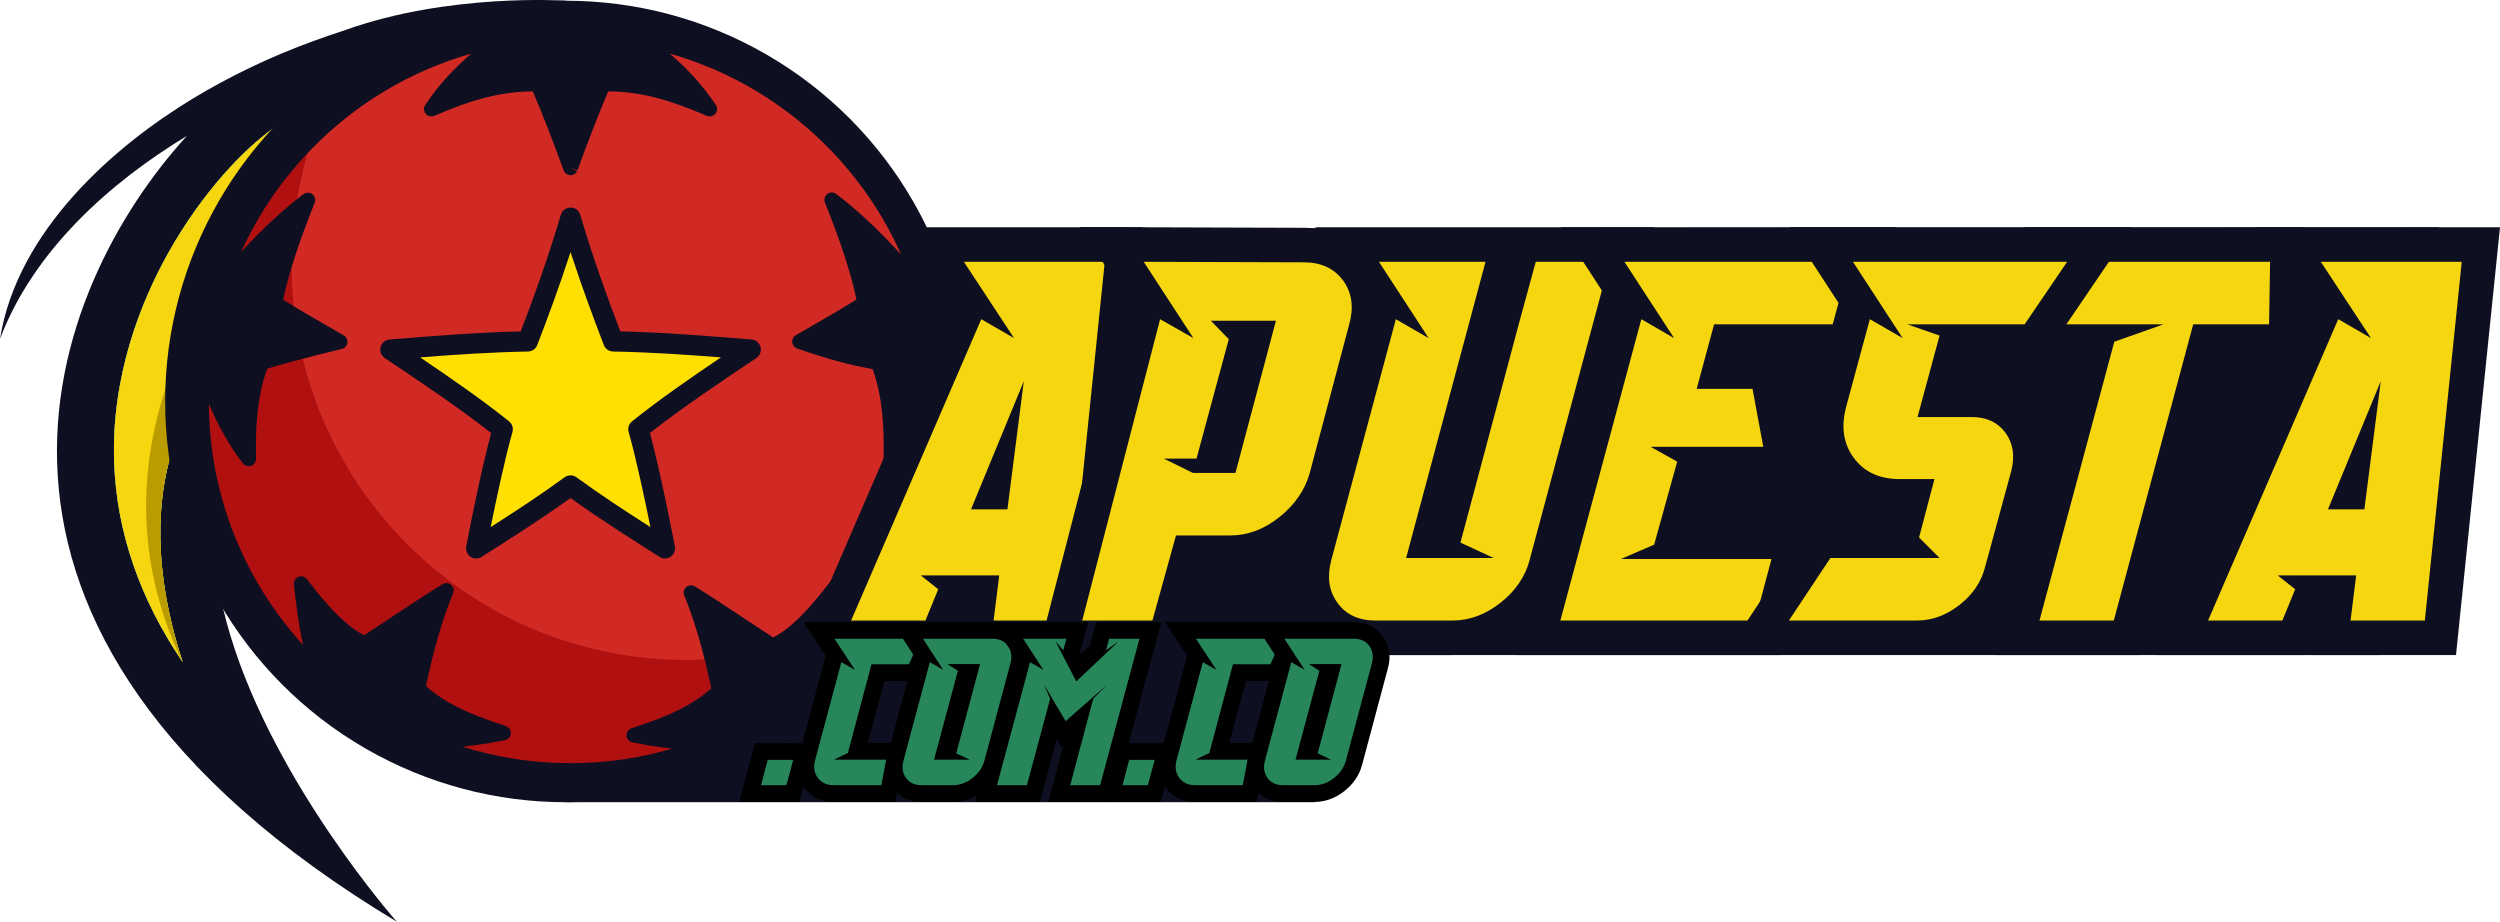 <?xml version="1.0" encoding="UTF-8"?>
<svg id="Layer_2" data-name="Layer 2" xmlns="http://www.w3.org/2000/svg" viewBox="0 0 298.563 110.077">
  <defs>
    <style>
      .cls-1 {
        fill: #f5d60f;
      }

      .cls-2 {
        fill: #ba9b00;
      }

      .cls-3 {
        fill: #b11010;
      }

      .cls-4 {
        fill: #ffe001;
      }

      .cls-5 {
        fill: #238865;
      }

      .cls-6 {
        fill: #d12924;
      }

      .cls-7 {
        fill: #27875b;
      }

      .cls-8 {
        fill: #0e0f20;
      }
    </style>
  </defs>
  <g id="Layer_1-2" data-name="Layer 1">
    <g>
      <polygon class="cls-8" points="67.584 95.806 157.037 95.806 157.192 84.698 156.788 67.945 86.288 67.945 67.584 95.806"/>
      <path class="cls-8" d="M61.951,33.086L67.584.087s-13.885-.958-26.337,3.497c-1.19.386-2.443.819-3.775,1.302-5.112,1.857-9.936,4.169-14.368,6.842C13.752,17.367,2.075,27.467,0,40.473c4.002-10.559,13.122-18.668,22.311-24.239C5.891,34.259-10.744,75.116,47.39,110.077c0,0-57.794-65.261,14.56-76.992ZM21.016,52.343c-2.316,6.492-2.487,13.939-.51,22.135.363,1.501.797,3.03,1.303,4.584-.003-.007-.009-.014-.013-.019-5.108-7.547-7.853-15.531-8.158-23.729-.39-10.491,3.277-19.407,6.422-25.038,4.112-7.365,9.152-12.517,12.495-14.885,10.709-7.577,22.856-9.051,30.41-9.097l-6.067,21.212c-4.006.808-7.714,1.806-11.064,2.984-4.372,1.535-8.267,3.417-11.578,5.596-6.453,4.245-10.907,9.715-13.24,16.256Z"/>
      <path class="cls-5" d="M62.965,6.296l-2.007,7.018-4.059,14.194c-4.006.808-7.714,1.806-11.064,2.984-4.372,1.535-8.267,3.417-11.578,5.596-6.453,4.245-10.907,9.715-13.24,16.256-2.316,6.492-2.487,13.939-.51,22.135.363,1.501.797,3.03,1.303,4.584-.003-.007-.009-.014-.013-.019-.02-.03-.04-.059-.06-.089-5.071-7.521-7.795-15.474-8.099-23.64-.39-10.491,3.277-19.407,6.422-25.038,4.112-7.365,9.152-12.517,12.495-14.885,10.709-7.577,22.856-9.051,30.41-9.097Z"/>
      <path class="cls-1" d="M62.965,6.296l-2.007,7.018-4.059,14.194c-4.006.808-7.714,1.806-11.064,2.984-4.372,1.535-8.267,3.417-11.578,5.596-6.453,4.245-10.907,9.715-13.24,16.256-2.316,6.492-2.487,13.939-.51,22.135.363,1.501.797,3.03,1.303,4.584-.003-.007-.009-.014-.013-.019-.02-.03-.04-.059-.06-.089-5.071-7.521-7.795-15.474-8.099-23.64-.39-10.491,3.277-19.407,6.422-25.038,4.112-7.365,9.152-12.517,12.495-14.885,10.709-7.577,22.856-9.051,30.41-9.097Z"/>
      <path class="cls-2" d="M60.958,13.314l-4.059,14.194c-4.006.808-7.714,1.806-11.064,2.984-4.372,1.535-8.267,3.417-11.578,5.596-6.453,4.245-10.907,9.715-13.24,16.256-2.316,6.492-2.487,13.939-.51,22.135.363,1.501.797,3.03,1.303,4.584-.003-.007-.009-.014-.013-.019-.02-.03-.04-.059-.06-.089-2.613-5.487-4.039-11.158-4.255-16.935-.39-10.491,3.277-19.407,6.422-25.038,4.112-7.365,9.152-12.517,12.495-14.885,8.252-5.839,17.359-8.054,24.559-8.783Z"/>
      <circle class="cls-8" cx="67.584" cy="47.947" r="47.86"/>
      <g>
        <circle class="cls-6" cx="68.137" cy="47.947" r="44.641"/>
        <path class="cls-3" d="M81.989,78.814c-21.263,0-39.241-14.071-45.128-33.41-1.324-4.351-2.036-8.969-2.036-13.753,0-5.754,1.031-11.266,2.917-16.364.043-.116.087-.232.131-.348-4.973,4.675-8.871,10.48-11.285,17.005-1.781,4.815-2.755,10.022-2.755,15.456,0,4.519.673,8.88,1.923,12.99,5.56,18.266,22.54,31.556,42.623,31.556,3.011,0,5.954-.299,8.798-.869,10.083-2.02,18.937-7.444,25.311-15.023.861-1.023,1.676-2.086,2.443-3.185-4.19,2.337-8.774,4.054-13.626,5.026-3.011.603-6.126.92-9.314.92Z"/>
        <path class="cls-4" d="M76.238,51.264c4.122-3.3,9.027-6.569,13.416-9.509-5.397-.45-11-.888-16.412-.985-1.869-4.869-3.639-9.765-5.104-14.771v-.001c-0.0 0-0.0 0-0.0.001-0-0-0-0-0-.001v.001c-1.466,5.005-3.235,9.902-5.104,14.771-5.412.096-11.016.535-16.412.985,4.389,2.94,9.294,6.209,13.416,9.509-1.388,4.835-3.17,14.219-3.17,14.219,3.81-2.418,7.627-4.837,11.271-7.502,3.644,2.665,7.46,5.085,11.271,7.502,0,0-1.782-9.385-3.17-14.219Z"/>
        <path class="cls-8" d="M79.408,66.694c-.225,0-.45-.063-.649-.188l-.079-.05c-3.497-2.219-7.104-4.508-10.543-6.979-3.439,2.471-7.047,4.761-10.545,6.98l-.077.049c-.407.259-.93.25-1.329-.021-.399-.271-.599-.753-.509-1.228.069-.365,1.633-8.574,2.978-13.544-3.836-3.011-8.337-6.026-12.334-8.702l-.374-.251c-.427-.286-.627-.811-.498-1.31.129-.498.559-.86,1.071-.903,5.097-.425,10.489-.847,15.673-.971,1.471-3.853,3.276-8.776,4.776-13.898.018-.064.04-.126.068-.185.229-.5.771-.786,1.318-.686.471.086.837.438.953.884,1.5,5.117,3.303,10.035,4.773,13.885,5.185.124,10.576.547,15.673.971.513.043.942.405,1.071.903s-.071,1.023-.498,1.31l-.375.251c-3.996,2.676-8.498,5.691-12.333,8.702,1.344,4.969,2.908,13.179,2.977,13.544.09.474-.11.956-.509,1.228-.205.139-.442.209-.68.209ZM68.137,56.77c.251,0,.502.078.715.234,2.848,2.083,5.85,4.045,8.822,5.942-.633-3.141-1.706-8.236-2.6-11.348-.135-.469.026-.974.407-1.279,3.269-2.617,7.045-5.229,10.62-7.638-4.274-.336-8.666-.625-12.881-.7-.493-.009-.932-.316-1.109-.777-1.185-3.086-2.629-6.948-3.974-11.102-1.345,4.154-2.789,8.016-3.974,11.102-.177.461-.615.768-1.109.777-4.215.075-8.607.364-12.881.7,3.575,2.41,7.352,5.021,10.62,7.638.381.305.542.81.407,1.279-.893,3.113-1.966,8.207-2.6,11.348,2.972-1.897,5.974-3.86,8.822-5.942.213-.156.464-.234.715-.234Z"/>
        <path class="cls-8" d="M110.604,30.006c-2.321-5.488-5.644-10.417-9.877-14.649-4.232-4.232-9.161-7.555-14.649-9.877-5.683-2.404-11.719-3.623-17.94-3.623s-12.257,1.219-17.94,3.623c-5.488,2.321-10.417,5.644-14.649,9.877-4.232,4.232-7.555,9.161-9.877,14.649-.369.872-.707,1.754-1.02,2.642-.11.291-.215.581-.315.868-.612,1.748-1.099,3.561-1.449,5.389-.127.663-.236,1.33-.325,1.98-.053.382-.098.766-.139,1.15-.249,1.948-.375,3.92-.375,5.912,0,6.221,1.219,12.257,3.622,17.94,2.321,5.488,5.644,10.417,9.877,14.649,4.232,4.232,9.161,7.555,14.649,9.877,5.683,2.404,11.719,3.622,17.94,3.622s12.257-1.219,17.94-3.622c5.488-2.321,10.417-5.644,14.649-9.877,4.232-4.232,7.555-9.161,9.877-14.649,2.404-5.683,3.622-11.719,3.622-17.94s-1.219-12.257-3.622-17.94ZM107.938,64.759c-2.012,4.757-4.829,9.065-8.38,12.825.588-2.479.886-5.052,1.16-7.429l.01-.086c.045-.393-.178-.767-.545-.915-.367-.147-.787-.03-1.026.286-2.709,3.587-4.892,5.729-6.825,6.687-1.137-.737-2.287-1.501-3.404-2.243-1.94-1.289-3.946-2.621-5.944-3.854-.323-.199-.738-.168-1.028.078-.29.246-.388.65-.244,1.001,1.273,3.106,2.332,6.744,3.232,11.107-2.282,1.976-4.848,3.249-9.513,4.749-.379.122-.628.484-.607.881s.307.731.697.812c1.39.289,3.05.547,4.754.752-3.919,1.147-7.983,1.729-12.137,1.729-4.421,0-8.74-.657-12.891-1.956,1.81-.21,3.584-.482,5.056-.788.39-.081.676-.415.697-.812s-.228-.759-.607-.881c-4.665-1.501-7.232-2.773-9.513-4.749.9-4.363,1.959-8.001,3.232-11.107.144-.351.045-.756-.244-1.001-.29-.246-.704-.277-1.028-.078-1.999,1.232-4.005,2.565-5.945,3.854-1.116.742-2.267,1.506-3.403,2.243-1.932-.959-4.115-3.101-6.825-6.687-.238-.316-.658-.433-1.026-.286-.367.147-.591.522-.545.915l.01.087c.263,2.282.546,4.743,1.088,7.129-3.305-3.625-5.944-7.741-7.857-12.262-2.216-5.239-3.354-10.8-3.39-16.533,1.18,2.766,2.52,5.115,4.056,7.109.169.22.428.342.695.342.097,0,.195-.016.29-.049.357-.125.594-.465.587-.843-.061-3.521.063-7.252,1.339-10.756,3.209-.989,8.85-2.349,8.909-2.363.348-.084.61-.37.662-.724s-.115-.704-.424-.885c-.868-.509-1.673-.97-2.451-1.416-1.606-.921-3.131-1.795-4.799-2.855.699-3.233,1.905-6.932,3.772-11.571.147-.366.032-.785-.281-1.024s-.748-.24-1.062-.003c-2.413,1.826-4.866,4.101-7.446,6.907,2.146-4.728,5.103-8.993,8.801-12.691,3.967-3.967,8.587-7.082,13.73-9.257,1.625-.687,3.281-1.27,4.964-1.75-1.89,1.641-3.817,3.573-5.506,6.146-.213.324-.188.749.062,1.046.249.297.664.395,1.019.241,4.732-2.045,8.093-2.886,11.769-2.921,1.369,3.257,2.263,5.551,3.673,9.417.094.282.329.504.63.575.067.016.135.024.202.024.326,0,.633-.183.784-.485l-.784-.392.824.3c1.414-3.879,2.308-6.175,3.681-9.439,3.676.035,7.037.876,11.769,2.921.356.154.77.056,1.019-.241.249-.297.274-.722.062-1.046-1.689-2.573-3.616-4.505-5.506-6.146,1.682.48,3.339,1.062,4.964,1.75,5.143,2.175,9.763,5.29,13.73,9.257,3.78,3.78,6.783,8.152,8.94,13.005-2.695-2.964-5.249-5.349-7.76-7.249-.314-.238-.749-.237-1.062.003-.313.239-.428.658-.281,1.024,1.866,4.639,3.073,8.338,3.772,11.571-1.667,1.06-3.192,1.934-4.797,2.855-.778.446-1.583.907-2.452,1.416-.294.173-.462.5-.43.84.033.34.259.63.581.743,3.386,1.195,6.344,2.003,9.022,2.463,1.251,3.482,1.373,7.185,1.312,10.682-.007.378.23.718.587.843.095.033.193.049.29.049.267,0,.526-.122.695-.342,1.612-2.094,3.01-4.576,4.231-7.523 0.0.054.002.108.002.162,0,5.832-1.142,11.488-3.394,16.813Z"/>
      </g>
      <polyline class="cls-8" points="291.25 27.15 284.324 78.228 115.047 78.228 115.397 27.281"/>
      <g>
        <g>
          <polygon class="cls-1" points="116.324 76.167 116.998 70.781 114.11 70.781 111.903 76.167 98.51 76.167 115.82 36.095 111.287 29.204 134.224 29.204 129.394 76.167 116.324 76.167"/>
          <path class="cls-8" d="M131.94,31.265l-4.407,42.841h-8.874l.673-5.386h-9.364l2.081,1.652-1.53,3.733h-8.874l15.545-35.986,3.917,2.264-5.998-9.119h16.83M122.27,45.525l-6.304,15.3h4.345l1.958-15.3M136.509,27.142h-29.045l4.202,6.388,1.821,2.768-.08.186-15.545,35.986-2.487,5.758h17.912l1.012-2.47-.309,2.47h17.265l.381-3.701,4.407-42.841.467-4.545h0Z"/>
        </g>
        <g>
          <path class="cls-1" d="M126.584,76.167l10.453-40.437-4.257-6.539,22.911.073c2.718,0,4.922,1.043,6.368,3.015,1.426,1.948,1.793,4.365,1.061,6.993l-4.717,17.763c-.688,2.455-2.137,4.58-4.308,6.317-2.202,1.762-4.612,2.655-7.163,2.655h-4.919l-2.815,10.159h-12.614ZM145.961,54.418l3.738-14.054h-.775l-3.8,14.054h.837Z"/>
          <path class="cls-8" d="M136.59,31.265l19.095.061c2.081,0,3.651.725,4.712,2.173,1.061,1.449,1.305,3.193.734,5.233l-4.713,17.748c-.572,2.041-1.775,3.794-3.611,5.263s-3.794,2.203-5.875,2.203h-6.487l-2.815,10.159h-8.385l9.303-35.986,3.978,2.264-5.937-9.119M152.38,38.303h-7.773l2.142,2.203-3.856,14.26h-3.917l3.488,1.714h5.08l4.835-18.177M128.971,27.118l4.164,6.397,1.679,2.579-.257.994-9.303,35.986-1.332,5.155h16.844l.837-3.022,1.978-7.138h3.352c3.031,0,5.874-1.045,8.451-3.107,2.515-2.012,4.199-4.491,5.005-7.37l.008-.027.007-.027,4.706-17.724c1.14-4.109-.123-7.026-1.386-8.75-1.291-1.761-3.73-3.857-8.029-3.86l-19.091-.061-7.633-.024h0Z"/>
        </g>
        <g>
          <path class="cls-1" d="M164.252,76.167c-2.65,0-4.793-1.025-6.198-2.963-1.396-1.928-1.751-4.231-1.058-6.848l8.187-30.54-4.305-6.612h19.219l-9.486,35.374h1.727l5.59-20.931,1.469-5.507,2.437-8.935h13.074l-10.243,38.214c-.644,2.428-2.06,4.515-4.207,6.199-2.16,1.693-4.503,2.551-6.964,2.551h-9.241Z"/>
          <path class="cls-8" d="M192.221,31.265l-9.547,35.619c-.531,2-1.693,3.703-3.488,5.11-1.796,1.408-3.693,2.111-5.692,2.111h-9.241c-2,0-3.509-.704-4.529-2.111-1.019-1.408-1.264-3.111-.734-5.11l7.711-28.764,3.917,2.264-5.937-9.119h12.73l-9.486,35.374h10.465l-3.978-1.836,5.508-20.625,1.469-5.508,2.02-7.405h8.813M197.594,27.142h-40.517l4.148,6.372,1.729,2.656-.236.882-7.711,28.764-.002.006-.002.006c-1.071,4.041.16,6.899,1.381,8.584,1.262,1.742,3.651,3.816,7.868,3.816h9.241c2.934,0,5.704-1.006,8.235-2.989,2.508-1.967,4.167-4.422,4.93-7.297l9.545-35.609,1.391-5.19h0Z"/>
        </g>
        <g>
          <polygon class="cls-1" points="183.656 76.167 194.499 35.817 190.193 29.204 223.8 29.204 220.665 40.793 206.284 40.793 205.316 44.381 211.009 44.381 213.06 55.42 202.358 55.42 199.781 64.7 214.243 64.7 211.185 76.167 183.656 76.167"/>
          <path class="cls-8" d="M221.107,31.265l-2.02,7.466h-14.382l-2.081,7.711h6.671l1.285,6.916h-13.464l3.182,1.775-2.754,9.915-3.978,1.714h17.993l-1.958,7.344h-23.256l9.67-35.986,3.917,2.264-5.937-9.119h27.112M226.493,27.142h-40.102l4.148,6.372,1.729,2.656-.236.879-9.67,35.986-1.395,5.193h31.801l.816-3.061,1.958-7.344,1.383-5.185h-14.433l1.433-5.157h11.615l-.906-4.876-1.285-6.916-.527-2.835h9.422l.824-3.046,2.02-7.466,1.406-5.199h0Z"/>
        </g>
        <g>
          <polygon class="cls-1" points="240.878 76.167 250.372 40.793 243.751 40.793 243.846 29.204 273.201 29.204 273.011 40.793 263.507 40.793 254.021 76.167 240.878 76.167"/>
          <path class="cls-8" d="M271.106,31.265l-.122,7.466h-9.058l-9.486,35.374h-8.874l8.935-33.293,5.875-2.081h-12.546l.061-7.466h25.215M275.297,27.142h-33.495l-.034,4.089-.061,7.466-.034,4.157h6.011l-8.1,30.183-1.393,5.191h17.412l.819-3.055,8.667-32.319h9.951l.066-4.055.122-7.466.069-4.19h0Z"/>
        </g>
        <g>
          <polygon class="cls-1" points="278.378 76.167 279.051 70.781 276.164 70.781 273.957 76.167 260.564 76.167 277.873 36.095 273.341 29.204 296.278 29.204 291.448 76.167 278.378 76.167"/>
          <path class="cls-8" d="M293.994,31.265l-4.407,42.841h-8.874l.673-5.386h-9.364l2.081,1.652-1.53,3.733h-8.874l15.545-35.986,3.917,2.264-5.998-9.119h16.83M284.324,45.525l-6.304,15.3h4.345l1.958-15.3M298.563,27.142h-29.045l4.202,6.388,1.821,2.768-.08.186-15.545,35.986-2.487,5.758h17.912l1.012-2.47-.309,2.47h17.265l.381-3.701,4.407-42.841.467-4.545h0Z"/>
        </g>
        <g>
          <path class="cls-1" d="M209.796,76.167l7.695-11.589h9.46l1.395-5.302h-1.488c-3.046,0-5.514-1.169-7.139-3.381-1.629-2.215-2.039-4.877-1.216-7.911l3.291-12.163-4.308-6.617h33.279l-7.885,11.589h-9.308l-1.881,6.954h3.794c2.402,0,4.362.935,5.667,2.704.891,1.209,1.796,3.28,1.045,6.283l-3.127,11.468c-.564,2.234-1.837,4.138-3.784,5.66-1.954,1.529-4.09,2.304-6.349,2.304h-19.143Z"/>
          <path class="cls-8" d="M246.871,31.265l-5.08,7.466h-14.015l3.856,1.346-2.632,9.731h6.487c1.754,0,3.091.623,4.009,1.867.918,1.245,1.152,2.765.704,4.559l-3.121,11.445c-.449,1.796-1.469,3.315-3.06,4.559-1.591,1.245-3.285,1.867-5.08,1.867h-15.3l4.957-7.467h13.036l-2.448-2.448,1.836-6.977h-4.162c-2.408,0-4.233-.846-5.478-2.54-1.245-1.693-1.54-3.743-.887-6.151l2.815-10.404,3.917,2.264-5.937-9.119h25.582M254.663,27.142h-40.977l4.148,6.372,1.73,2.658-.235.87-2.815,10.404c-1.24,4.57.156,7.781,1.546,9.67,1.291,1.758,3.637,3.827,7.625,4.17l-.323,1.229h-8.977l-1.223,1.842-4.957,7.467-4.251,6.403h22.986c2.731,0,5.295-.923,7.62-2.743,2.309-1.805,3.826-4.08,4.507-6.76l3.111-11.407.012-.043.011-.043c.945-3.782-.232-6.441-1.385-8.006-1.193-1.617-3.432-3.543-7.327-3.543h-1.101l.766-2.832h8.821l1.227-1.804,5.08-7.466,4.383-6.442h0Z"/>
        </g>
      </g>
      <g>
        <g>
          <polygon class="cls-7" points="89.59 94.77 90.919 89.747 96.046 89.747 94.676 94.77 89.59 94.77"/>
          <path d="M94.736,90.747l-.824,3.023h-3.023l.799-3.023h3.048M97.354,88.747h-7.206l-.394,1.489-.799,3.023-.664,2.511h7.148l.402-1.474.824-3.023.689-2.526h0Z"/>
        </g>
        <g>
          <path class="cls-7" d="M99.582,94.77c-1.472,0-2.297-.705-2.73-1.295-.426-.583-.852-1.578-.458-3.016l3.3-12.301-1.891-2.875h13.67l-2.275,5.048h-4.35l-2.503,9.392h4.689l-.952,5.048h-6.5Z"/>
          <path d="M109.925,76.282l-1.374,3.048h-4.472l-2.823,10.593-1.649.799h6.221l-.575,3.048h-5.671c-.849,0-1.49-.295-1.924-.887-.433-.591-.533-1.312-.3-2.161l3.123-11.642,1.624.924-2.448-3.722h10.268M113.02,74.282h-17.073l2.038,3.099.625.951-.062.23-3.123,11.642c-.498,1.812.061,3.101.618,3.861.569.777,1.646,1.705,3.537,1.705h7.329l.307-1.629.575-3.048.447-2.371h-4.594l1.97-7.392h4.227l.531-1.178,1.374-3.048,1.272-2.822h0Z"/>
        </g>
        <g>
          <path class="cls-7" d="M110.05,94.77c-1.435,0-2.237-.693-2.658-1.275-.412-.568-.826-1.538-.457-2.929l3.324-12.398-1.878-2.885h10.138c1.435,0,2.237.693,2.658,1.275.412.569.826,1.54.457,2.929l-3.099,11.594c-.272,1.025-.869,1.905-1.772,2.614-.91.713-1.899,1.075-2.94,1.075h-3.772ZM113.228,89.722l2.515-9.417h-.365l-2.525,9.417h.376Z"/>
          <path d="M118.518,76.282c.816,0,1.432.287,1.849.862.416.575.516,1.27.3,2.086l-3.098,11.592c-.217.816-.691,1.511-1.424,2.086-.733.575-1.508.862-2.323.862h-3.772c-.816,0-1.432-.287-1.849-.862-.416-.575-.516-1.27-.3-2.086l3.148-11.742,1.599.924-2.423-3.722h8.294M117.045,79.305h-3.897l1.249.799-2.848,10.618h4.272l-1.624-.749,2.848-10.668M118.518,74.282h-11.983l2.012,3.091.629.966-.06.223-3.148,11.742c-.47,1.776.073,3.033.612,3.777.79,1.09,2.021,1.689,3.469,1.689h3.772c1.27,0,2.467-.433,3.557-1.288,1.079-.846,1.794-1.905,2.123-3.147l3.097-11.589c.47-1.774-.073-3.032-.612-3.776-.789-1.089-2.021-1.689-3.468-1.689h0Z"/>
        </g>
        <g>
          <polygon class="cls-7" points="126.511 94.77 128.823 86.084 127.016 87.673 125.846 85.696 123.407 94.77 117.764 94.77 122.225 78.168 120.346 75.282 128.672 75.282 127.924 78.024 128.813 79.741 131.058 77.619 131.695 75.282 137.385 75.282 132.15 94.77 126.511 94.77"/>
          <path d="M136.081,76.282l-4.697,17.488h-3.573l2.748-10.318,1.649-1.674-4.947,4.347-2.573-4.347.724,1.674-2.773,10.318h-3.573l3.947-14.69,1.599.924-2.423-3.722h5.171l-.375,1.374-.924-1.049,2.473,4.772,5.047-4.772-1.499,1.049.375-1.374h3.623M138.689,74.282h-7.758l-.402,1.474-.363,1.329-1.076,1.017-.099-.192.3-1.102.689-2.526h-11.479l2.012,3.091.629.966-.06.222-3.947,14.69-.677,2.519h7.714l.398-1.481,1.623-6.04.575.971.24-.211-1.131,4.246-.67,2.515h7.708l.398-1.481,4.697-17.488.676-2.519h0Z"/>
        </g>
      </g>
      <g>
        <g>
          <polygon class="cls-7" points="132.757 94.77 134.086 89.747 139.213 89.747 137.843 94.77 132.757 94.77"/>
          <path d="M137.903,90.747l-.824,3.023h-3.023l.799-3.023h3.048M140.522,88.747h-7.206l-.394,1.489-.799,3.023-.664,2.511h7.148l.402-1.474.824-3.023.689-2.526h0Z"/>
        </g>
        <g>
          <path class="cls-7" d="M142.749,94.77c-1.473,0-2.297-.705-2.729-1.296-.427-.581-.853-1.578-.457-3.016l3.298-12.3-1.891-2.875h13.67l-2.275,5.048h-4.35l-2.503,9.392h4.689l-.951,5.048h-6.501Z"/>
          <path d="M153.092,76.282l-1.374,3.048h-4.472l-2.823,10.593-1.649.799h6.221l-.575,3.048h-5.671c-.849,0-1.49-.295-1.924-.887-.433-.591-.533-1.312-.3-2.161l3.123-11.642,1.624.924-2.448-3.722h10.268M156.188,74.282h-17.073l2.038,3.099.625.951-.062.23-3.123,11.642c-.498,1.812.061,3.101.618,3.861.569.777,1.646,1.705,3.537,1.705h7.329l.307-1.629.575-3.048.447-2.371h-4.594l1.97-7.392h4.227l.531-1.178,1.374-3.048,1.272-2.822h0Z"/>
        </g>
        <g>
          <path class="cls-7" d="M153.217,94.77c-1.435,0-2.237-.693-2.658-1.275-.412-.569-.826-1.54-.457-2.929l3.324-12.398-1.878-2.885h10.138c1.435,0,2.237.693,2.658,1.275.412.569.826,1.54.457,2.929l-3.099,11.594c-.272,1.025-.869,1.905-1.772,2.614-.91.713-1.899,1.075-2.94,1.075h-3.772ZM156.396,89.722l2.514-9.417h-.365l-2.525,9.417h.377Z"/>
          <path d="M161.686,76.282c.816,0,1.432.287,1.849.862.416.575.516,1.27.3,2.086l-3.098,11.592c-.217.816-.691,1.511-1.424,2.086-.733.575-1.508.862-2.323.862h-3.772c-.816,0-1.432-.287-1.849-.862-.416-.575-.516-1.27-.3-2.086l3.148-11.742,1.599.924-2.423-3.722h8.294M160.212,79.305h-3.897l1.249.799-2.848,10.618h4.272l-1.624-.749,2.848-10.668M161.686,74.282h-11.983l2.012,3.091.629.966-.06.223-3.148,11.742c-.47,1.776.073,3.033.612,3.777.79,1.09,2.021,1.689,3.469,1.689h3.772c1.27,0,2.467-.433,3.557-1.288,1.079-.846,1.794-1.905,2.123-3.147l3.097-11.589c.47-1.774-.073-3.032-.612-3.776-.789-1.089-2.021-1.689-3.468-1.689h0Z"/>
        </g>
      </g>
    </g>
  </g>
</svg>